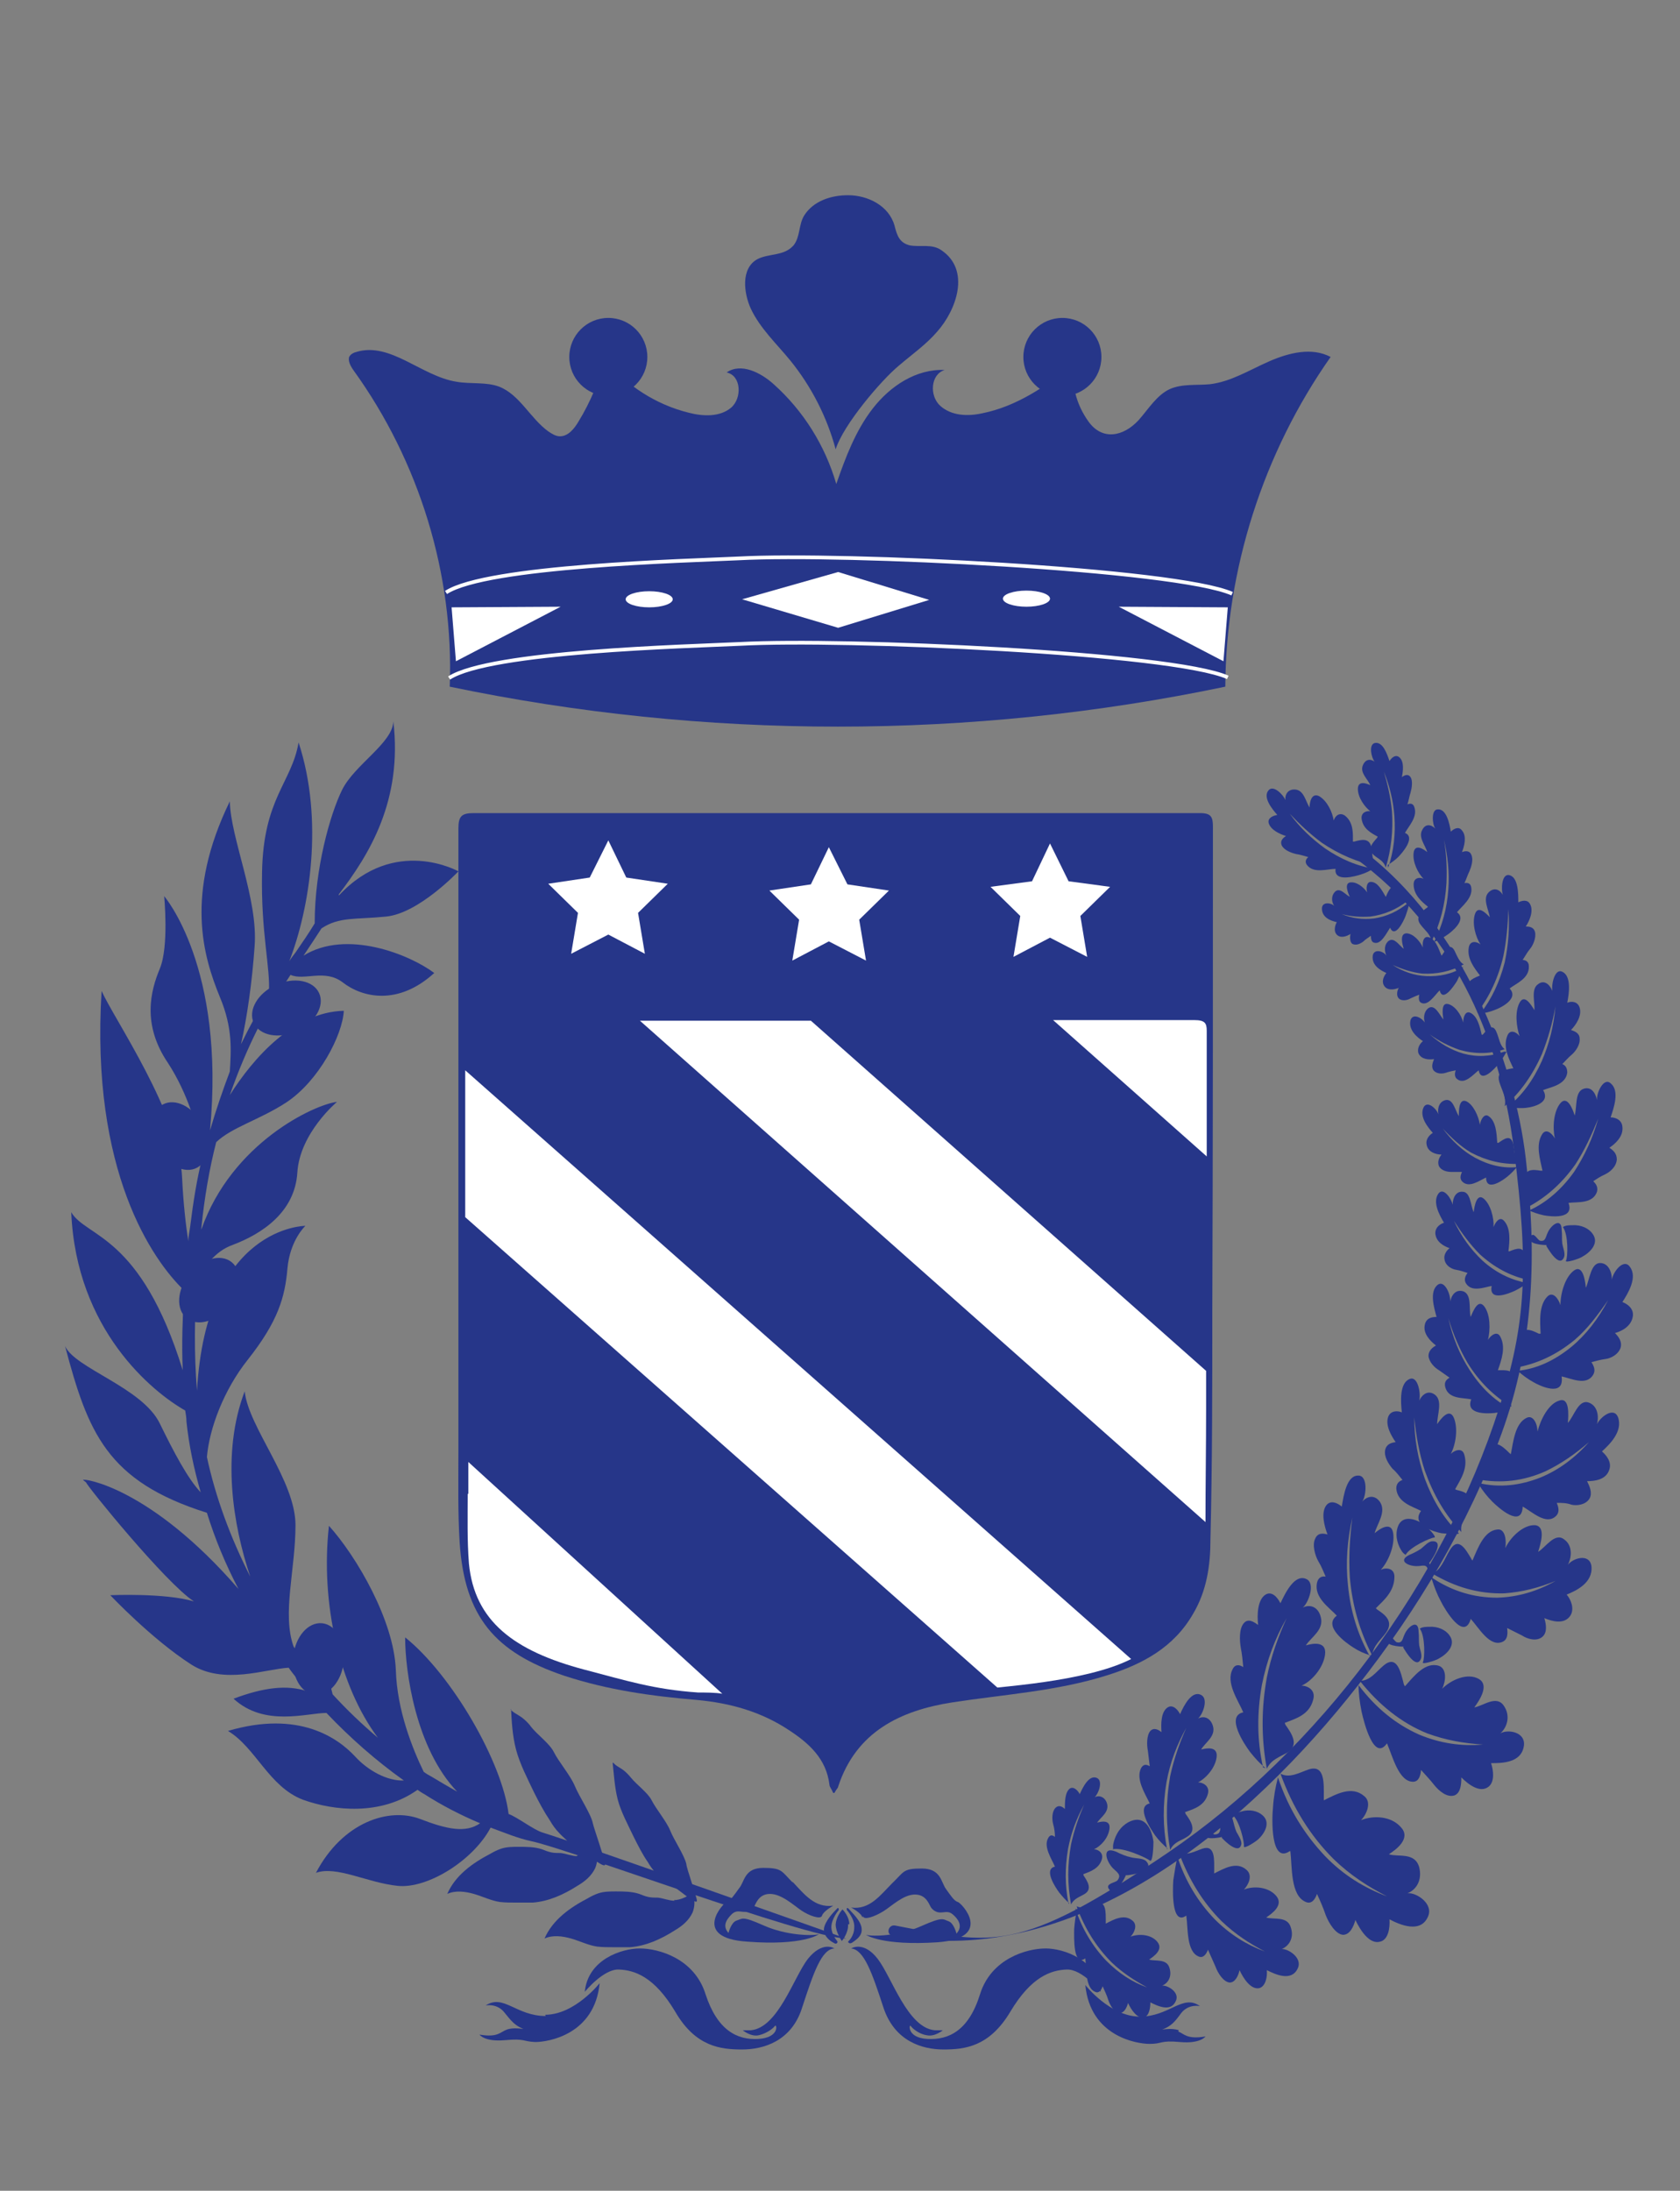 <?xml version="1.0" encoding="UTF-8"?>
<svg id="Livello_3" data-name="Livello 3" xmlns="http://www.w3.org/2000/svg" version="1.1" viewBox="0 0 271.2 353.5">
  <rect x="0" y="0" width="271.2" height="353.5" fill="#808080" stroke="none"/>
  <defs>
    <style>
      .cls-1, .cls-2 {
        fill: #263689;
      }

      .cls-1, .cls-2, .cls-3 {
        stroke-width: 0px;
      }

      .cls-2 {
        fill-rule: evenodd;
      }

      .cls-4 {
        fill: none;
        stroke: #fff;
        stroke-miterlimit: 10;
        stroke-width: .6px;
      }

      .cls-3 {
        fill: #fff;
      }
    </style>
  </defs>
  <path class="cls-1" d="M13.4,238.8c0-.3,10.8,1.1,25.1,17.6-2.1-4-3.8-8.1-5.1-12.3-16.2-5.1-19.2-13-22.9-26.9,1.6,3.6,12.5,6.7,15.3,12.5,2.2,4.5,4.5,8.9,6.6,11.1-1.1-3.8-1.9-7.6-2.3-11.4,0-.6-.1-1.2-.2-1.8-5.3-3-17.6-13-18.4-32,2.4,4.1,11.2,3.5,18,25.5-.2-4.4,0-8.7.2-12.9-5.1-4.9-15.1-19.2-13.3-48.3,2,4.5,12.6,19.8,13,30.2.2,4.2.6,7.6,1,10.2,0-.8.2-1.6.3-2.4.5-4,1.1-7.8,2-11.3-.6-4.2-2.4-10.2-5.6-15.1-4.2-6.2-2.8-11.6-1.3-15.2,1.5-3.6.7-11.7.7-11.7,0,0,9.9,11.4,7.4,37.8,1-3.4,2.1-6.6,3.2-9.5.2-3.4.5-7-1.6-12-2.7-6.6-5.7-16.6,1.6-31.6.1,5.9,4.6,15.8,4,23.4-.4,5.7-1.2,11.4-2.2,15.8,1.5-3.1,3-5.8,4.5-8.2.3-4.1-1.3-9.7-1.1-19.5.2-12,4.8-14.5,5.9-21,4.1,12.5,1.8,26.8-1.5,35.3.3-.5.7-1,1-1.4,1.1-1.6,2.2-3.2,3.1-4.7,0-8.9,2.5-17.6,4.4-21.5,2-4.1,8.2-7.6,8.3-11.1,1.5,12.8-3.9,21.5-8.8,27.9,0,0,0,.1,0,.2,9-9.7,19.3-3.9,19.3-3.9,0,0-6.4,6.8-11.7,7.3-5,.5-7.5,0-10.4,1.9-.9,1.4-1.9,2.9-2.9,4.4,6.9-4.3,17.1-.2,21.1,2.8-5.8,5.3-11.6,4-14.8,1.5-2.9-2.2-6.2-.2-8.4-1.2-1.7,2.6-3.5,5.4-5.3,8.7-1.6,3.2-3.1,6.7-4.5,10.7,3.8-6,10.3-13.4,18.4-13.6-.2,3.9-4,11.3-9.3,14.8-4.3,2.8-8.8,4-11.3,6.4-1.1,4.3-1.9,8.9-2.4,13.9,0,0,0,.1,0,.2,4.9-14,18.3-20.2,21.9-20.6,0,0-6,5-6.4,11.4-.4,6.4-5.7,9.9-10.5,11.7-2.8,1-4.6,3.6-5.7,5.7-.4,5.7-.5,11.7,0,17.8,1.5-26.6,17.5-26.6,17.5-26.6,0,0-2.5,2.3-2.9,6.9-.4,4.6-1.5,8.5-6.4,14.7-3.9,4.9-6.2,11.1-6.6,15.7,1.4,6.5,3.8,13,7,19.3-2.8-8.3-4.7-19.9-.9-29.9.6,5.8,8.2,14.4,8.2,21.6s-2.2,14.3-.3,19.6c1,1.3,1.9,2.6,3,3.9-.5-3.8,2-1.8,3.3,3.8,2.3,2.5,4.7,4.8,7.3,7-6.2-8.3-9.3-21.7-7.9-34.2,4.5,5,10.5,15.3,10.8,23.3.2,6.5,2.7,12.7,4.5,16.4.4.3.9.6,1.3.8,1.3.8,2.7,1.6,4.1,2.4-6.7-7-8.4-19.4-8.4-24.9,7.6,6.1,15.7,20.2,16.7,28.5,1.4.5,4.1,2.6,5.5,3,5.9,1.8,49,17.1,49,17.1-6.8-.2-44.6-14.4-50.8-15.7-2.3-.5-4.4-1.4-6.6-2.2-2.8,5.3-10.2,9.9-15,9.4-4.9-.5-9.9-3.3-13.2-2.1,4.3-8.2,11.8-10.6,16.8-8.7,4.4,1.7,7.4,2.3,9.7.7-3.1-1.3-6.2-2.9-9-4.7-.4-.2-.8-.5-1.1-.7-5.9,4.2-13.5,3.4-18.5,1.6-5.5-2.1-7.6-8.4-12.1-11.1,11.5-3.4,17.8,1.2,20.5,4.1,2.1,2.3,5.2,4,7.9,3.9-4.5-3.2-8.7-6.9-12.5-10.9-3.2,0-10,2.3-15-2.3,4.8-1.8,8.6-2.3,11.9-1.2-1-1.3-2.1-2.5-3-3.8-3.7.2-10.5,2.8-15.7-.5-6.4-4.1-13.1-11.2-13.1-11.2,0,0,8.8-.4,13.5,1-4.6-3-17.4-18.8-17.4-19.2Z"/>
  <path class="cls-1" d="M144.1,312.3c30.1,5.8,57.8-18.3,75-40.2,9.7-12.3,17.9-26,23.3-40.8,5.3-14.6,5.7-29,3.9-44.4s-10.1-37.7-26.7-50c-.9-.7-1.7.8-.9,1.5,15.6,11.5,23.3,28.2,25.7,47.1s2,28-2.4,41.7c-9,28.1-29,55.1-53.4,71.7s-28.4,14.8-44.1,11.8c-1.1-.2-1.5,1.4-.5,1.6h0Z"/>
  <path class="cls-1" d="M82.4,275.8c.2.4,1.4,1,1.8,1.3s1.1.9,1.5,1.5c1,1.3,3,2.7,3.7,4.1.8,1.6,2.7,3.8,3.4,5.5s2.6,4.5,2.9,6c.1.6,2,6,2,6.6,0,1.3-6.1-4.6-5.5-3,0-.3-1.6-1.6-1.9-2-.6-.6-1.1-1.3-1.5-2-1-1.5-1.8-3-2.6-4.6-1-2.1-2.3-4.6-2.9-6.9s-.7-4.6-.8-6.5Z"/>
  <path class="cls-1" d="M99,284.4c.2.4,1.2.9,1.6,1.2s.9.8,1.3,1.3c.9,1.1,2.7,2.4,3.3,3.6.7,1.4,2.4,3.4,3,4.9s2.3,4,2.6,5.4c0,.6,1.7,5.3,1.7,5.9,0,1.1-5.4-4.1-4.9-2.7,0-.3-1.4-1.5-1.7-1.7-.5-.6-.9-1.1-1.3-1.8-.9-1.3-1.6-2.7-2.3-4.1-.9-1.9-2.1-4.1-2.6-6.1s-.6-4.1-.8-5.8Z"/>
  <path class="cls-1" d="M93.2,299.5c-.9,0-1.8-.4-2.7-.5-.5,0-1,0-1.5-.1-.5-.1-1-.3-1.5-.5-1.2-.4-2.5-.4-3.8-.4-.9,0-1.9,0-2.8.3-.6.2-1.2.5-1.7.8-2.9,1.5-5.7,3.5-7,6.5,1.3-.6,2.9-.4,4.3,0s2.8,1.1,4.2,1.3c.9.1,1.7.1,2.6.1.9,0,1.8,0,2.7,0,2.6-.2,5-1.3,7.2-2.7,1.2-.7,2.3-1.6,2.9-2.9.4-1,.4-2.1,0-3.1-.9.5-1.9,1.1-3,1.1Z"/>
  <path class="cls-1" d="M108.9,306.7c-.9,0-1.8-.4-2.7-.5-.5,0-1,0-1.5-.1-.5-.1-1-.3-1.5-.5-1.2-.4-2.5-.4-3.8-.4-.9,0-1.9,0-2.8.3-.6.2-1.2.5-1.7.8-2.9,1.5-5.7,3.5-7,6.5,1.3-.6,2.9-.4,4.3,0s2.8,1.1,4.2,1.3c.9.1,1.7.1,2.6.1.9,0,1.8,0,2.7,0,2.6-.2,5-1.3,7.2-2.7,1.2-.7,2.3-1.6,2.9-2.9.4-1,.4-2.1,0-3.1-.9.5-1.9,1.1-3,1.1Z"/>
  <g>
    <path class="cls-1" d="M230.8,252.1c.5-.7,2.4-3.5.4-3.4-.6,0-1.3.8-1.8,1.2-.6.4-1.2.7-1.9,1-2,1,0,1.9,1.4,1.8.7,0,1.4-.4,1.6.6,0,.4-.9,1.6,0,1.7,1.5.2.3-2.5.2-2.9"/>
    <path class="cls-1" d="M226.9,250.9c.7-1.3,4.1-2.8,4.6-2.8.6,0-1.2-1.8-1.6-2.1-1.2-.8-3.2-1.6-4.1,0-.5,1-.5,2.3.1,3.6.2.4.5,1,.9,1.2"/>
  </g>
  <g>
    <path class="cls-1" d="M226.5,265.8c.4.7,2.2,3.7,2.9,1.8.2-.6-.2-1.5-.3-2.1-.1-.8,0-1.4-.1-2.2,0-2.2-1.8-.8-2.3.5-.3.6-.3,1.4-1.2,1.2-.4-.1-1-1.5-1.5-.7-.8,1.3,2.1,1.4,2.6,1.4"/>
    <path class="cls-1" d="M229.2,262.8c.9,1.2.8,4.9.5,5.4-.3.5,2.2-.3,2.6-.6,1.3-.7,2.8-2.2,1.7-3.7-.6-.9-1.9-1.5-3.3-1.4-.4,0-1.1,0-1.5.3"/>
  </g>
  <g>
    <path class="cls-1" d="M249.6,201c.4.7,2.2,3.7,2.9,1.8.2-.6-.2-1.5-.3-2.1-.1-.8,0-1.4-.1-2.2,0-2.2-1.8-.8-2.3.5-.3.6-.3,1.4-1.2,1.2-.4-.1-1-1.5-1.5-.7-.8,1.3,2.1,1.4,2.6,1.4"/>
    <path class="cls-1" d="M252.3,198c.9,1.2.8,4.9.5,5.4-.3.5,2.2-.3,2.6-.6,1.3-.7,2.8-2.2,1.7-3.7-.6-.9-1.9-1.5-3.3-1.4-.4,0-1.1,0-1.5.3"/>
  </g>
  <g>
    <path class="cls-1" d="M197.2,296.5c.5.6,2.9,2.9,3.2,1,0-.6-.5-1.4-.8-1.9-.3-.7-.4-1.3-.6-2-.6-2.1-1.9-.3-2,1,0,.7,0,1.4-.9,1.4-.4,0-1.3-1.1-1.6-.3-.5,1.4,2.4.8,2.8.7"/>
    <path class="cls-1" d="M199,292.9c1.1.9,1.9,4.4,1.8,5-.1.6,2-.8,2.3-1.1,1-.9,2.1-2.7.7-3.9-.8-.7-2.1-1-3.4-.6-.4.1-1,.3-1.3.7"/>
  </g>
  <g>
    <path class="cls-1" d="M181.7,302.6c.9,0,4.9-.7,3.3-2.3-.5-.5-1.7-.4-2.4-.6-.9-.2-1.6-.5-2.4-.9-2.4-1-1.7,1.5-.5,2.7.6.6,1.4,1,.7,1.9-.3.4-2,.5-1.4,1.4,1,1.5,2.5-1.7,2.7-2.1"/>
    <path class="cls-1" d="M179.6,298.4c1.7-.4,5.5,1.4,6,1.8.5.5.6-2.4.6-3-.2-1.7-1.1-4-3.2-3.5-1.2.3-2.4,1.3-3,2.9-.2.5-.4,1.2-.3,1.7"/>
  </g>
  <g>
    <path class="cls-2" d="M206.3,286.8c-.4,1.5-.7,3.2-.8,4.8-.2,1.9-.4,9.2,2.7,7.1,0,0,.1,0,.1,0,.3,2.5,0,7.2,2.5,8.2.9.4,1.5-.4,1.8-1.3.5,1.1,1,2.2,1.4,3.4.5,1.3,1.6,3.1,2.8,3.2,1.1,0,1.7-1.3,2-2.4.8,1.7,2.3,4,4,3.5,1.3-.3,1.6-2.2,1.5-3.6,1.7.9,5,2.3,6.2-.4,1-2.1-1.9-4-3.3-3.8,1.5-.6,2.4-2.2,1.9-4.2-.7-2.5-3.4-1.6-4.9-2.1,1.1-.7,3.6-2.5,2-4.3-1.6-1.9-4.5-2-6.5-1.2.9-.9,1.8-2.9.5-3.9-2-1.7-4.5-.3-6.5.7,0,0,0-.4,0-.5,0-2.2.2-5.3-2.4-4.5-1.5.5-3.1,1.5-4.6.7,2,5.5,4.8,10,8.6,13.8,2.7,2.6,5.5,4.4,8.6,6-3.7-1.4-7-3.4-10-6.5-3.3-3.5-5.9-7.6-7.6-12.7h0Z"/>
    <path class="cls-2" d="M204.3,285.3c-.9-.7-1.7-1.6-2.5-2.6-.9-1.2-4-5.8-1.1-6.4,0,0,.1,0,0,0-.8-1.9-2.9-4.8-1.7-7,.4-.8,1.1-.7,1.7-.3-.1-1.1-.2-2.1-.4-3.1-.2-1.2-.3-3.1.5-4,.7-.8,1.6-.2,2.3.3-.2-1.6-.1-4.1,1.2-4.9,1-.6,1.9.4,2.4,1.4.8-1.7,2.3-4.8,4.2-3.9,1.5.7.3,3.9-.6,4.6,1.2-.6,2.5-.1,2.9,1.5.6,2.1-1.6,3.3-2.4,4.6,1-.3,3.4-.8,3.1,1.5-.3,2.2-2.2,4.3-3.8,5,1,0,2.3.7,1.9,2.2-.6,2.5-2.8,3.1-4.6,3.8,0,0,.1.3.1.3,1,1.4,2.3,3.3.3,4.5-1.2.7-2.6,1.1-3.3,2.6-.9-4.9-.9-9.7,0-14.7.7-3.5,1.8-6.5,3.2-9.6-1.9,3.3-3.2,6.8-4,10.8-.8,4.5-.8,8.9.2,13.3h0Z"/>
    <path class="cls-2" d="M190.1,299.5c-.3,1.3-.5,2.6-.7,3.9-.1,1.6-.3,7.4,2.1,5.7,0,0,0,0,0,0,.3,2,0,5.8,2,6.6.7.3,1.2-.3,1.5-1.1.4.9.8,1.8,1.2,2.7.4,1.1,1.3,2.5,2.3,2.6.9,0,1.4-1.1,1.6-2,.6,1.3,1.8,3.2,3.2,2.9,1-.3,1.3-1.8,1.2-2.9,1.4.7,4,1.9,5-.3.8-1.7-1.6-3.2-2.6-3.1,1.2-.5,2-1.8,1.5-3.4-.5-2-2.8-1.3-4-1.7.9-.6,2.9-2,1.6-3.5-1.3-1.5-3.7-1.6-5.2-1,.7-.7,1.5-2.3.4-3.2-1.6-1.4-3.6-.2-5.2.6,0,0,0-.3,0-.4,0-1.8.2-4.3-1.9-3.6-1.2.4-2.5,1.2-3.8.6,1.6,4.4,3.9,8.1,6.9,11.1,2.2,2.1,4.5,3.6,7,4.9-3-1.1-5.7-2.8-8.1-5.2-2.7-2.8-4.8-6.2-6.1-10.3h0Z"/>
    <path class="cls-2" d="M188.5,298.3c-.7-.6-1.4-1.3-2-2.1-.7-1-3.2-4.7-.9-5.2,0,0,0,0,0,0-.7-1.5-2.3-3.9-1.4-5.7.4-.7.9-.6,1.4-.3-.1-.9-.2-1.7-.3-2.5-.2-1-.2-2.5.4-3.2.6-.6,1.3-.2,1.8.2-.1-1.3-.1-3.3,1-4,.8-.5,1.6.3,2,1.1.6-1.4,1.9-3.9,3.4-3.1,1.2.6.3,3.1-.5,3.8,1-.5,2-.1,2.4,1.2.5,1.7-1.3,2.7-1.9,3.8.8-.2,2.7-.6,2.5,1.2-.2,1.8-1.8,3.5-3,4.1.8,0,1.9.6,1.6,1.8-.5,2-2.3,2.5-3.7,3,0,0,.1.3.1.3.8,1.1,1.9,2.7.2,3.7-.9.6-2.1.8-2.7,2.1-.7-4-.7-7.9,0-11.9.6-2.8,1.5-5.3,2.6-7.8-1.5,2.7-2.6,5.5-3.2,8.8-.6,3.6-.6,7.2.1,10.8h0Z"/>
    <path class="cls-2" d="M173.9,308.1c-.3,1-.4,2.1-.5,3.2,0,1.3-.2,6.1,1.8,4.7,0,0,0,0,0,0,.2,1.7,0,4.8,1.6,5.4.6.3,1-.3,1.2-.9.3.7.7,1.5.9,2.2.3.9,1,2.1,1.9,2.1.7,0,1.1-.9,1.3-1.6.5,1.1,1.5,2.6,2.6,2.3.8-.2,1-1.5,1-2.4,1.2.6,3.3,1.6,4.1-.2.7-1.4-1.3-2.6-2.2-2.5,1-.4,1.6-1.5,1.2-2.8-.4-1.6-2.3-1.1-3.3-1.4.7-.5,2.4-1.6,1.3-2.9-1-1.2-3-1.3-4.3-.8.6-.6,1.2-1.9.3-2.6-1.3-1.1-3-.2-4.3.5,0,0,0-.3,0-.3,0-1.5.1-3.5-1.6-3-1,.3-2,1-3.1.5,1.3,3.6,3.2,6.6,5.7,9.1,1.8,1.7,3.7,2.9,5.7,4-2.5-.9-4.6-2.3-6.6-4.3-2.2-2.3-3.9-5.1-5-8.4h0Z"/>
    <path class="cls-2" d="M172.6,307.1c-.6-.5-1.1-1.1-1.6-1.7-.6-.8-2.6-3.8-.7-4.2,0,0,0,0,0,0-.5-1.2-1.9-3.2-1.1-4.6.3-.6.7-.5,1.1-.2,0-.7-.1-1.4-.3-2.1-.2-.8-.2-2,.4-2.6.5-.5,1.1-.2,1.5.2,0-1.1,0-2.7.8-3.3.6-.4,1.3.3,1.6.9.5-1.1,1.5-3.2,2.8-2.6,1,.5.2,2.6-.4,3.1.8-.4,1.7,0,2,1,.4,1.4-1,2.2-1.6,3.1.7-.2,2.2-.5,2,1-.2,1.5-1.4,2.8-2.5,3.3.6,0,1.5.5,1.3,1.5-.4,1.6-1.9,2.1-3,2.5,0,0,0,.2,0,.2.6.9,1.5,2.2.2,3-.8.5-1.7.7-2.2,1.7-.6-3.3-.6-6.4,0-9.7.5-2.3,1.2-4.3,2.1-6.4-1.2,2.2-2.1,4.5-2.6,7.2-.5,3-.5,5.9.1,8.8h0Z"/>
    <path class="cls-2" d="M219.3,271.7c0,1.5.2,3,.5,4.5.4,1.8,2,8.1,4.1,5.1,0,0,0-.1,0,0,.9,2.1,1.9,6.2,4.2,6.2.9,0,1.2-.9,1.3-1.9.7.8,1.4,1.5,2.1,2.4.8,1,2.1,2.1,3.3,1.7,1-.4,1.1-1.8,1.1-2.9,1.1,1.1,3,2.6,4.4,1.5,1-.8.8-2.6.4-3.8,1.7,0,4.9,0,5.3-2.8.3-2.3-2.7-2.7-3.8-2,1.2-1.1,1.6-2.9.6-4.4-1.2-1.9-3.4,0-4.8.2.8-1.1,2.5-3.6.7-4.6-1.8-1-4.4.1-5.9,1.6.6-1.2.8-3.2-.5-3.7-2.2-.7-4,1.6-5.5,3.3,0,0-.2-.3-.2-.4-.5-2-1.1-4.7-3.2-3-1.2,1-2.3,2.6-3.9,2.5,3.1,3.9,6.7,6.8,10.9,8.5,3,1.1,5.9,1.6,9,1.8-3.6.3-6.9-.2-10.3-1.6-3.8-1.7-7-4.3-9.8-8h0Z"/>
    <path class="cls-2" d="M231.1,254.7c.4,1.3.9,2.6,1.5,3.7.7,1.4,3.7,6.4,4.8,2.9,0,0,0-.1,0-.1,1.3,1.4,3.1,4.7,5.2,3.7.8-.4.8-1.3.7-2.2.8.4,1.6.8,2.4,1.2.9.6,2.4,1,3.3.2.8-.7.6-2,.3-3,1.2.5,3.2,1.1,4.2-.4.7-1.1.1-2.6-.6-3.4,1.5-.6,4.3-1.9,4-4.6-.3-2.1-3-1.3-3.8-.2.7-1.4.7-3.2-.6-4.1-1.5-1.2-3,1.3-4.2,2,.4-1.3,1.3-4.1-.5-4.3-1.8-.1-3.9,1.8-4.8,3.7.2-1.2,0-3.2-1.3-3-2.1.2-3.1,2.9-4,5,0,0-.2-.2-.2-.3-.9-1.5-2.1-3.7-3.5-1.3-.8,1.3-1.4,3.2-2.8,3.7,3.7,2.2,7.5,3.3,11.6,3.2,2.9-.2,5.6-.9,8.3-2-3,1.7-6.1,2.6-9.4,2.7-3.7,0-7.2-1-10.5-3.2h0Z"/>
    <path class="cls-2" d="M238.7,239.5c.6,1,1.4,2,2.2,2.8,1,1,4.7,4.3,4.9.9,0,0,0-.1,0-.1,1.5.8,3.8,3.1,5.4,1.5.6-.6.4-1.4.1-2.1.8,0,1.6,0,2.4.3.9.2,2.3,0,2.9-1,.5-.9,0-2-.4-2.8,1.2,0,3.1-.2,3.6-1.9.4-1.2-.5-2.3-1.2-2.9,1.2-1.1,3.4-3.2,2.6-5.5-.7-1.8-2.9,0-3.4,1.1.4-1.6-.1-3.1-1.4-3.5-1.6-.5-2.3,2.2-3.3,3.3.1-1.3.3-4.2-1.4-3.6-1.7.5-3,3-3.5,5,0-1.2-.7-2.8-1.8-2.2-1.8.9-2.1,3.7-2.5,5.8,0,.1-.2-.1-.3-.2-1.1-1.1-2.7-2.5-3.4,0-.4,1.5-.6,3.3-1.7,4.3,3.8.7,7.4.3,11-1.3,2.5-1.2,4.8-2.8,7-4.7-2.3,2.6-4.9,4.5-7.8,5.7-3.3,1.3-6.6,1.7-10,.9h0Z"/>
    <path class="cls-2" d="M245,221.2c.8.7,1.6,1.3,2.5,1.8,1,.6,5,2.5,4.6-.8,0,0,0-.1,0-.1,1.5.3,4,1.6,5.1-.3.4-.7.1-1.4-.3-2,.7-.2,1.5-.4,2.2-.5.9-.1,2.1-.7,2.5-1.8.3-1-.3-1.8-.9-2.4,1.1-.3,2.7-1.1,2.9-2.8.1-1.2-.9-1.9-1.7-2.2.9-1.4,2.5-4,1.2-5.7-1-1.4-2.7.8-2.9,2.1,0-1.5-.7-2.7-1.9-2.7-1.5,0-1.7,2.7-2.3,4-.1-1.2-.5-3.8-1.9-2.8-1.4,1-2.2,3.6-2.2,5.6-.3-1-1.2-2.3-2.1-1.4-1.4,1.4-1.2,4-1.1,6,0,0-.2,0-.3,0-1.2-.6-2.9-1.4-3.1,1.1,0,1.5.1,3.1-.7,4.4,3.5-.6,6.7-2.1,9.6-4.5,2.1-1.8,3.7-4,5.4-6.4-1.6,3-3.5,5.5-5.9,7.5-2.7,2.2-5.6,3.6-8.8,3.9h0Z"/>
    <path class="cls-2" d="M246.6,195.2c.8.4,1.7.7,2.6.9,1.1.2,5,.7,4-2,0,0,0,0,0,0,1.4-.2,3.9.2,4.6-1.8.2-.8-.2-1.3-.6-1.7.6-.4,1.2-.8,1.9-1.1.8-.4,1.8-1.2,1.9-2.4,0-1-.6-1.5-1.2-1.9.9-.6,2.3-1.8,2.1-3.4-.1-1.1-1.1-1.5-1.9-1.5.5-1.5,1.5-4.3,0-5.5-1.1-1-2.3,1.5-2.2,2.7-.3-1.4-1.1-2.2-2.2-1.8-1.4.5-1,2.9-1.4,4.3-.3-1-1.2-3.3-2.3-2-1.1,1.3-1.3,3.9-.9,5.7-.5-.9-1.5-1.7-2.1-.6-1,1.7-.3,3.9.1,5.8,0,0-.2,0-.3,0-1.2-.2-2.9-.4-2.5,1.9.2,1.3.7,2.8.2,4.1,3.1-1.6,5.7-3.9,7.9-7,1.5-2.3,2.6-4.7,3.7-7.4-.9,3.2-2.2,6-3.9,8.6-2,2.8-4.4,4.9-7.2,6.2h0Z"/>
    <path class="cls-2" d="M243.3,178.6c.8.2,1.7.2,2.5.2,1,0,4.7-.6,3.3-2.9,0,0,0,0,0,0,1.2-.5,3.6-.8,3.9-2.8,0-.8-.3-1.2-.8-1.4.5-.5,1-1.1,1.5-1.5.6-.5,1.4-1.6,1.3-2.6,0-.9-.8-1.2-1.4-1.4.8-.8,1.8-2.3,1.4-3.6-.3-1-1.3-1.1-2-.8.3-1.5.7-4.3-.8-5-1.2-.6-1.8,2-1.6,3.1-.5-1.2-1.4-1.8-2.3-1.1-1.2.8-.5,2.9-.6,4.2-.5-.8-1.6-2.7-2.4-1.2-.8,1.5-.5,3.9,0,5.4-.5-.7-1.6-1.2-2,0-.7,1.8.3,3.7,1,5.2,0,0-.2,0-.2,0-1.1.2-2.7.4-2,2.4.4,1.2,1.1,2.4.8,3.7,2.5-2.2,4.5-5,6-8.4,1-2.5,1.7-5,2.2-7.7-.3,3.2-1,6-2.2,8.8-1.4,3.1-3.2,5.6-5.6,7.5h0Z"/>
    <path class="cls-2" d="M238.9,163.5c.8,0,1.5-.2,2.3-.5.9-.3,4.1-1.8,2.5-3.5,0,0,0,0,0,0,1-.8,3.2-1.6,3.1-3.6,0-.7-.5-1-1-1,.4-.6.7-1.2,1.2-1.8.5-.6,1-1.8.8-2.7-.2-.8-.9-.9-1.5-.9.6-.9,1.3-2.5.7-3.6-.4-.8-1.3-.6-1.9-.3,0-1.4,0-4.1-1.5-4.4-1.2-.2-1.3,2.3-1,3.2-.6-1-1.5-1.2-2.3-.4-1,1,0,2.8.2,4-.6-.6-1.9-2-2.4-.5-.5,1.5.1,3.7.9,4.9-.6-.5-1.7-.7-1.9.5-.3,1.8.9,3.3,1.8,4.5,0,0-.2.1-.2.1-1,.4-2.4,1-1.5,2.7.5,1,1.3,1.9,1.3,3.2,2-2.7,3.4-5.7,4.2-9.2.5-2.5.7-4.9.8-7.5.2,3,0,5.8-.6,8.6-.8,3.1-2.1,5.9-3.9,8.2h0Z"/>
    <path class="cls-2" d="M231.4,152c.7-.2,1.4-.6,2-1,.8-.5,3.5-2.6,1.8-3.8,0,0,0,0,0,0,.8-1,2.6-2.3,2.3-4-.1-.7-.6-.8-1.1-.7.3-.6.5-1.3.8-1.9.3-.7.7-1.9.3-2.7-.3-.7-1-.6-1.5-.4.4-1,.8-2.6,0-3.5-.5-.7-1.3-.3-1.8.2-.2-1.3-.7-3.7-2.1-3.6-1.1,0-.9,2.4-.4,3.1-.7-.7-1.6-.8-2.1.2-.7,1.2.5,2.5.8,3.6-.6-.5-2-1.4-2.2.1-.2,1.5.7,3.3,1.6,4.2-.6-.3-1.6-.2-1.6.9,0,1.7,1.3,2.8,2.3,3.6,0,0-.1.2-.2.2-.8.6-2,1.5-.9,2.8.6.8,1.5,1.4,1.7,2.6,1.4-2.9,2.2-6,2.4-9.4.1-2.4,0-4.7-.4-7,.6,2.6.9,5.2.7,8-.2,3.1-1,5.9-2.3,8.5h0Z"/>
    <path class="cls-2" d="M224,139.6c.6-.4,1.2-.8,1.7-1.3.6-.6,2.9-3.2,1.1-3.9,0,0,0,0,0,0,.6-1.1,2.1-2.6,1.5-4.2-.2-.6-.7-.6-1.1-.4.2-.6.3-1.3.5-1.9.2-.7.4-1.9,0-2.5-.4-.6-1-.3-1.4,0,.2-1,.4-2.5-.4-3.2-.6-.5-1.2,0-1.6.6-.4-1.2-1.1-3.2-2.4-2.9-1,.3-.5,2.4,0,3-.7-.5-1.5-.4-1.9.6-.5,1.2.8,2.2,1.2,3.2-.6-.3-2-.8-2,.6,0,1.4,1.1,2.9,2,3.6-.6-.1-1.5.2-1.4,1.2.2,1.6,1.5,2.3,2.6,2.9,0,0-.1.2-.1.2-.7.8-1.7,1.8-.5,2.8.7.6,1.6.9,1.9,2,.9-3,1.2-6,1-9.1-.2-2.2-.7-4.3-1.3-6.4.9,2.3,1.5,4.6,1.7,7.2.2,2.9-.1,5.6-1,8.3h0Z"/>
    <path class="cls-2" d="M221.2,267.1c-1-.3-1.9-.7-2.8-1.3-1.1-.7-4.9-3.4-2.6-5.1,0,0,0,0,0,0-1.2-1.3-3.7-2.9-3.2-5.3.2-.9.8-1.1,1.4-1-.4-.9-.7-1.7-1.2-2.5-.5-.9-1-2.6-.5-3.6.4-1,1.3-.9,2-.7-.5-1.3-1.1-3.5-.2-4.7.7-.9,1.8-.4,2.5.2.3-1.8.8-5.1,2.7-5,1.5,0,1.3,3.2.6,4.2.9-1,2.1-1.1,2.9.1,1,1.6-.5,3.5-.9,5,.8-.7,2.7-2,3,0,.3,2-.8,4.6-2,5.9.8-.4,2.2-.3,2.2,1.1,0,2.4-1.7,3.8-3,5.1,0,0,.2.2.2.2,1.2.8,2.8,1.9,1.4,3.8-.8,1.1-2,2-2.2,3.6-2-3.9-3.2-8-3.6-12.6-.2-3.3,0-6.4.4-9.6-.8,3.6-1.1,7.2-.7,10.9.4,4.2,1.6,8,3.5,11.4h0Z"/>
    <path class="cls-2" d="M235.4,247.5c-.9,0-1.8,0-2.7-.1-1.1-.2-5-1.3-3.3-3.6,0,0,0,0,0,0-1.3-.7-3.8-1.3-4-3.6,0-.9.5-1.2,1-1.4-.5-.6-1-1.3-1.6-1.8-.6-.7-1.4-1.9-1.2-3,.2-1,1-1.2,1.7-1.3-.7-1-1.7-2.7-1.2-4.1.4-1,1.5-1,2.2-.7-.2-1.7-.4-4.8,1.3-5.4,1.3-.5,1.8,2.4,1.5,3.5.6-1.2,1.6-1.7,2.6-.9,1.2,1,.3,3.2.3,4.7.6-.9,2-2.7,2.7-1,.7,1.7.3,4.3-.5,5.8.6-.6,1.9-1.1,2.2.2.6,2.1-.6,3.9-1.5,5.5,0,0,.2.1.2.1,1.2.3,2.9.7,2,2.9-.5,1.2-1.4,2.4-1.2,3.9-2.6-2.7-4.5-6-5.9-9.9-.9-2.8-1.4-5.6-1.7-8.6,0,3.5.6,6.7,1.7,9.9,1.3,3.5,3.1,6.5,5.5,8.8h0Z"/>
    <path class="cls-2" d="M243.7,227.3c-.8.4-1.6.6-2.5.7-1,.1-4.7.3-3.7-2.2,0,0,0,0,0,0-1.3-.3-3.7,0-4.2-2-.2-.8.2-1.2.7-1.5-.6-.4-1.1-.8-1.7-1.2-.7-.4-1.6-1.3-1.7-2.3,0-.9.7-1.4,1.2-1.7-.9-.7-2.1-1.9-1.8-3.3.2-1.1,1.1-1.3,1.9-1.3-.4-1.5-1.2-4.1.2-5.2,1.1-.8,2.1,1.6,2,2.7.3-1.3,1.1-2,2.2-1.6,1.3.6.8,2.8,1.1,4.1.4-.9,1.2-3,2.2-1.7,1,1.3,1,3.8.6,5.4.5-.8,1.5-1.5,2-.5.9,1.7.2,3.7-.4,5.4,0,0,.2,0,.2,0,1.1,0,2.7-.2,2.3,2-.2,1.2-.8,2.6-.3,3.9-2.8-1.7-5.2-4-7.1-7.1-1.3-2.2-2.3-4.6-3.1-7.2.7,3.1,1.8,5.8,3.4,8.3,1.8,2.8,3.9,4.9,6.6,6.3h0Z"/>
    <path class="cls-2" d="M246.6,206.9c-.6.6-1.3,1-2.1,1.4-.9.4-4.2,1.8-3.7-.8,0,0,0,0,0,0-1.2.2-3.3,1.1-4.2-.5-.3-.6,0-1.2.3-1.6-.6-.2-1.2-.4-1.8-.5-.7-.1-1.7-.6-1.9-1.6-.2-.8.3-1.5.8-1.9-.9-.3-2.2-1-2.3-2.4,0-1,.8-1.5,1.4-1.7-.7-1.2-1.9-3.3-.9-4.7.8-1.1,2.1.8,2.3,1.8,0-1.2.6-2.2,1.6-2.1,1.3,0,1.3,2.3,1.8,3.3.1-1,.5-3.1,1.6-2.2,1.1.9,1.7,3.1,1.6,4.6.3-.8,1-1.8,1.7-1,1.1,1.2.9,3.3.7,4.9,0,0,.2,0,.2,0,1-.4,2.4-1,2.5,1,0,1.2-.2,2.5.4,3.6-2.8-.6-5.4-2-7.7-4.1-1.6-1.6-2.9-3.4-4.2-5.4,1.2,2.5,2.7,4.6,4.6,6.4,2.1,1.9,4.5,3.1,7.1,3.6h0Z"/>
    <path class="cls-2" d="M245.1,188c-.5.7-1.1,1.3-1.7,1.8-.7.6-3.5,2.6-3.5.2,0,0,0,0,0,0-1.1.5-2.8,1.8-3.9.6-.4-.5-.2-1,0-1.5-.6,0-1.1,0-1.7,0-.7,0-1.6-.2-2-.9-.3-.7,0-1.4.4-1.9-.9,0-2.2-.4-2.4-1.6-.2-.9.5-1.6,1-1.9-.8-.9-2.2-2.6-1.5-4.1.6-1.2,2.1.2,2.4,1.1-.2-1.1.2-2.1,1.2-2.3,1.2-.2,1.5,1.7,2.1,2.6,0-.9,0-2.9,1.2-2.4,1.1.5,2,2.4,2.2,3.8.1-.8.7-1.9,1.4-1.4,1.2.8,1.3,2.8,1.4,4.3,0,0,.2,0,.2,0,.9-.6,2-1.5,2.4.3.2,1.1.2,2.4.9,3.1-2.7.1-5.2-.5-7.7-1.8-1.7-1-3.2-2.4-4.6-3.9,1.5,2,3.2,3.6,5.2,4.7,2.2,1.2,4.6,1.8,7,1.5h0Z"/>
    <path class="cls-2" d="M243.2,169.7c-.4.7-.8,1.4-1.3,2-.6.7-2.8,3.2-3.2,1,0,0,0,0,0,0-.9.7-2.3,2.4-3.5,1.4-.4-.3-.4-.9-.2-1.4-.5.1-1,.2-1.6.4-.6.2-1.5.2-2-.4-.4-.6-.1-1.3.1-1.8-.8.1-2,.1-2.5-.9-.3-.8.2-1.6.7-2-.9-.6-2.4-1.8-2-3.4.4-1.2,1.9-.3,2.3.4-.3-1,0-2,.7-2.4,1-.5,1.7,1.2,2.3,1.9-.1-.8-.4-2.7.7-2.5,1.1.2,2.2,1.7,2.5,3,0-.8.3-1.9,1.1-1.6,1.2.5,1.6,2.3,1.9,3.6,0,0,.2-.1.2-.1.7-.8,1.6-1.9,2.2-.3.4.9.5,2.1,1.3,2.7-2.4.8-4.8.8-7.3.1-1.7-.6-3.3-1.4-4.8-2.5,1.7,1.5,3.4,2.5,5.4,3.1,2.2.6,4.4.5,6.6-.3h0Z"/>
    <path class="cls-2" d="M236.1,156.2c-.2.8-.6,1.4-.9,2.1-.5.8-2.3,3.5-2.8,1.5,0,0,0,0,0,0-.8.8-1.9,2.6-3,2-.4-.2-.4-.8-.3-1.3-.5.2-1,.4-1.4.6-.5.3-1.4.5-1.9,0-.4-.4-.3-1.2,0-1.7-.7.3-1.9.5-2.4-.4-.4-.7,0-1.5.4-2-.9-.4-2.4-1.2-2.2-2.8.2-1.2,1.8-.7,2.2,0-.4-.9-.3-1.9.4-2.4.9-.6,1.7.8,2.4,1.3-.2-.7-.7-2.4.4-2.5,1.1,0,2.2,1.2,2.7,2.3-.1-.7,0-1.8.8-1.7,1.2.2,1.7,1.8,2.2,3,0,0,.1-.1.1-.1.6-.9,1.3-2,2-.7.4.8.8,1.9,1.5,2.2-2.2,1.2-4.4,1.6-6.7,1.5-1.7-.2-3.2-.7-4.8-1.4,1.7,1.1,3.5,1.7,5.4,1.8,2.1.1,4.2-.3,6.1-1.5h0Z"/>
    <path class="cls-2" d="M227.5,145.7c-.1.7-.4,1.5-.6,2.1-.3.8-1.7,3.7-2.5,1.9,0,0,0,0,0,0-.6.9-1.5,2.8-2.6,2.4-.4-.1-.5-.6-.5-1.1-.4.3-.8.5-1.2.9-.5.4-1.2.7-1.8.4-.4-.3-.4-1.1-.3-1.6-.6.4-1.7.8-2.3,0-.4-.5-.2-1.4.1-1.9-.9-.2-2.4-.7-2.4-2.2,0-1.2,1.6-.9,2-.4-.5-.7-.5-1.7.1-2.3.8-.8,1.7.5,2.4.8-.3-.6-.9-2.1,0-2.3,1-.2,2.2.7,2.8,1.6-.2-.7-.1-1.7.6-1.7,1.1,0,1.8,1.4,2.4,2.4,0,0,.1-.1.1-.2.4-.9,1-2.1,1.8-1,.5.7.9,1.6,1.7,1.8-1.9,1.5-3.9,2.3-6.1,2.6-1.6.1-3.1,0-4.6-.4,1.7.7,3.4.9,5.2.7,2-.3,3.8-1.1,5.5-2.5h0Z"/>
    <path class="cls-2" d="M221.8,140.1c-.6.4-1.4.8-2.1,1-.9.3-4.4,1.3-4.1-.9,0,0,0,0,0,0-1.3,0-3.5.8-4.6-.6-.4-.5-.2-1,.2-1.3-.7-.2-1.3-.4-2-.5-.8-.2-1.9-.6-2.3-1.4-.3-.7.2-1.2.7-1.5-1-.3-2.5-1-2.8-2.1-.2-.8.7-1.2,1.4-1.3-.9-1-2.4-2.9-1.4-4,.8-.9,2.4.8,2.7,1.6-.1-1,.5-1.8,1.6-1.7,1.4.1,1.7,2,2.3,2.9,0-.8.3-2.5,1.6-1.8,1.3.8,2.1,2.6,2.3,3.9.2-.7.9-1.4,1.8-.8,1.4,1.1,1.3,2.8,1.3,4.2,0,0,.2,0,.2,0,1.1-.3,2.5-.7,2.8,1,.2,1,0,2.1.9,3-3.2-.7-6.1-1.9-8.9-3.8-1.9-1.4-3.6-3-5.2-4.7,1.6,2.2,3.5,4,5.7,5.6,2.5,1.7,5.2,2.9,8.1,3.3h0Z"/>
  </g>
  <g>
    <path class="cls-1" d="M88.1,325.3c-4.8,0-6.8-3.6-9.7-1.7,0,0,1.8-.4,3,1.1,1.2,1.5,1.7,2.1,3.1,2.7,0,0-1.7-.3-2.7.1-1.1.4-1.4,1.3-4.4.8,0,0,.8,1.2,4.1.9,3.3-.3,2.8.2,4.9.3,2.1,0,9.6-1.2,10.4-9.5,0,0-4,5.1-8.8,5.1Z"/>
    <path class="cls-1" d="M130.4,316.1c-2.3,3-4.8,11.1-9.2,11.5h-1.3s1.3,1.1,2.6.8c1.3-.3,2.3-1.1,2.6-1.5.3-.4.8,1.9-2.7,2.1-3.4.2-6.6-1.4-8.5-7.2-1.8-5.8-7.6-7.4-10.6-7.4s-8.4,1.8-8.9,7c0,0,3-3.7,5.5-3.6,2.5.1,5.7,1.1,9.1,6.8,3.3,5.7,7.4,6.1,10.8,6.1s8-1.3,9.7-6.8c1.8-5.5,3.1-9.4,5.2-9.5,0,0-1.9-1.3-4.3,1.7Z"/>
    <path class="cls-1" d="M128,303.8c-1.9-1.9-1.7-2.4-4.8-2.4s-3,2.3-3.9,3.3c-.8,1.1-1.3,1.9-1.9,2.1-.6.2-5.9,5.9,3.2,6.5,9.1.7,11.6-1.2,11.6-1.2-1.1.3-5.3.2-8.9-1.4-3.6-1.6-3.4-1.1-4.4-.8-.9.3-1.3,2-1.3,2-1.2-1.3,0-2.5.6-3.1.7-.6,1.3-.3,2-.3s1.3-.3,1.5-.8c.3-.4.7-2.1,2.6-2.1s3.9,1.9,5.1,2.7,3.1,1.5,3.3.8c.2-.7,1.8-1.6,1.8-1.6-3,.4-4.7-1.9-6.6-3.9Z"/>
    <path class="cls-1" d="M135.4,308.2s0-.6-.3-.2c-.4.4-2,2-2.1,3.3,0,1.3,1.2,2,1.6,2.2.4.3.6,0,.6-.2,0-.1-.9-.9-1-2.3,0-1.4,1.2-2.8,1.2-2.8Z"/>
    <path class="cls-1" d="M190.3,327.6c-1.1-.4-2.7-.1-2.7-.1,1.5-.6,2-1.2,3.1-2.7,1.2-1.5,3-1.1,3-1.1-2.8-2-4.9,1.7-9.7,1.7s-8.8-5.1-8.8-5.1c.8,8.3,8.3,9.5,10.4,9.5,2.1,0,1.6-.6,4.9-.3,3.3.3,4.1-.9,4.1-.9-3,.5-3.4-.4-4.4-.8Z"/>
    <path class="cls-1" d="M172.2,317.8c2.5-.1,5.5,3.6,5.5,3.6-.5-5.1-5.9-7-8.9-7s-8.8,1.6-10.6,7.4c-1.8,5.8-5,7.4-8.5,7.2-3.4-.2-2.9-2.5-2.7-2.1.3.4,1.3,1.3,2.6,1.5,1.3.3,2.6-.8,2.6-.8h-1.3c-4.4-.4-6.9-8.5-9.2-11.5-2.3-3-4.3-1.7-4.3-1.7,2.1.2,3.4,4,5.2,9.5,1.8,5.5,6.3,6.8,9.7,6.8s7.4-.4,10.8-6.1c3.4-5.7,6.6-6.7,9.1-6.8Z"/>
    <path class="cls-1" d="M139.3,309.2c.2.7,2,0,3.3-.8,1.3-.8,3.2-2.7,5.1-2.7s2.3,1.7,2.6,2.1c.3.4.8.8,1.5.8s1.3-.3,2,.3c.7.6,1.8,1.8.6,3.1,0,0-.4-1.7-1.3-2-.9-.3-.8-.8-4.4.8-3.6,1.6-7.8,1.7-8.9,1.4,0,0,2.5,1.8,11.6,1.2,9.1-.7,3.8-6.4,3.2-6.5-.6-.2-1.1-1-1.9-2.1-.8-1.1-.8-3.3-3.9-3.3s-2.8.5-4.8,2.4c-1.9,1.9-3.6,4.3-6.6,3.9,0,0,1.7.9,1.8,1.6Z"/>
    <path class="cls-1" d="M139.1,311.3c0-1.3-1.7-2.8-2.1-3.3-.4-.4-.3.2-.3.2,0,0,1.3,1.4,1.2,2.8,0,1.4-.9,2.2-1,2.3,0,.1.2.4.6.2.4-.3,1.7-1,1.6-2.2Z"/>
    <path class="cls-1" d="M137.1,310.5c0-1.2-.9-2.2-1.1-2.4h0c-.2.2-1,1.2-1.1,2.4,0,1.3,1,2.7,1,2.7h0s1.1-1.3,1-2.7Z"/>
  </g>
  <g>
    <path class="cls-1" d="M56.4,57.6c0,0,0-.1.1-.2.2-.3.6-.5,1-.6,5.5-1.7,10.5,3.9,16.2,4.8,2.3.4,4.8,0,6.9.8,3.3,1.3,5,5.1,7.9,7.2.6.4,1.2.8,1.9.8,1.3,0,2.3-1.2,3-2.4,1.9-3.1,3.3-6.5,4.3-10,3.4,4.2,8.2,7.3,13.5,8.6,2.3.6,5,.7,6.8-.8s1.7-5.2-.7-5.7c2.3-1.6,5.5,0,7.6,1.9,4.8,4.3,8.3,9.9,10.1,16.1,1.5-4.3,3.1-8.6,5.9-12.2s7-6.4,11.6-6.2c-2.3.7-2.5,4.2-.7,5.8s4.4,1.7,6.7,1.2c5.6-1.1,10.4-4.4,14.8-7.9-.7.5.2,4,.3,4.7.4,1.6,1.1,3.1,2.1,4.5,2.2,3.1,5.6,2.5,8.1-.2,1.6-1.8,2.9-4,5-5,2-.9,4.3-.6,6.5-.8,3.4-.4,6.4-2.3,9.6-3.7s6.9-2.3,9.9-.7c-10.9,15.5-16.9,34.3-17,53.2-41.1,8.6-84,8.6-125.2,0,.7-18.1-4.9-36.3-15.5-51-.5-.7-1-1.6-.7-2.3Z"/>
    <circle class="cls-1" cx="171.5" cy="57.6" r="6.3"/>
    <circle class="cls-1" cx="98.2" cy="57.6" r="6.3"/>
    <path class="cls-4" d="M72,95.6c6.6-4.3,38.8-5.1,47.3-5.5,16.7-.9,70.6,1.7,79.6,5.7"/>
    <path class="cls-4" d="M72.5,109.4c6.6-4.3,38.5-5.1,47-5.5,16.7-.9,69.7,1.4,78.7,5.4"/>
    <polygon class="cls-3" points="135.3 101.3 119.8 96.7 135.3 92.3 150 96.8 135.3 101.3"/>
    <polygon class="cls-3" points="197.5 106.7 198.2 98 180.6 97.9 197.5 106.7"/>
    <polygon class="cls-3" points="73.6 106.7 72.9 98 90.5 97.9 73.6 106.7"/>
    <path class="cls-1" d="M127.9,39.8c0,0,.1-.1.2-.2,1.1-1.4.8-3.3,1.7-4.8,1.5-2.4,4.4-3.3,7.1-3.3,3.2,0,6.6,1.7,7.5,4.9.4,1.6.8,2.8,2.5,3.2,1.7.3,3.6-.3,5.1.8,4.7,3.2,2.4,9.6-.7,13.1-1.8,2.1-4.1,3.7-6.2,5.5-2.9,2.4-9,9.6-10.2,13.5-1.4-5.2-3.9-10.1-7.3-14.3-2.2-2.7-4.9-5.2-6.4-8.4-1.1-2.4-1.7-6.5,1.1-8,1.8-.9,4.1-.5,5.6-2Z"/>
  </g>
  <ellipse class="cls-1" cx="51.3" cy="267.5" rx="5.8" ry="4.1" transform="translate(-219.9 291.7) rotate(-84.2)"/>
  <ellipse class="cls-1" cx="33.7" cy="208.2" rx="5.8" ry="4.1" transform="translate(-149.8 104.3) rotate(-51.3)"/>
  <ellipse class="cls-1" cx="29.1" cy="183.2" rx="4.1" ry="5.8" transform="translate(-84.2 36.4) rotate(-28.6)"/>
  <ellipse class="cls-1" cx="46.3" cy="162.6" rx="5.8" ry="4.1" transform="translate(-63.1 33.7) rotate(-24.4)"/>
  <ellipse class="cls-3" cx="104.8" cy="96.7" rx="3.8" ry="1.3"/>
  <ellipse class="cls-3" cx="165.7" cy="96.6" rx="3.8" ry="1.3"/>
  <g>
    <path class="cls-1" d="M134.5,289.3c-.3-.7-.6-1-.6-1.3-.5-4.2-3.3-6.7-6.5-8.8-4.5-3-9.5-4.4-14.9-4.9-7.2-.6-14.4-1.6-21.4-3.9-11.3-3.8-16.1-9.6-16.9-21.5-.3-4.8-.2-9.7-.2-14.5,0-33.6,0-67.1,0-100.7,0-2,.5-2.5,2.5-2.5,39.1,0,78.1,0,117.2,0,1.8,0,2.1.6,2.1,2.2,0,26,0,52-.1,78.1,0,12.3,0,24.6-.3,36.9,0,4.2-.6,8.3-2.8,12-3.1,5.4-8.1,8.1-13.8,9.9-8.2,2.6-16.7,3.1-25.1,4.4-8.3,1.3-15.5,4.7-18.4,13.6,0,.2-.3.4-.6,1Z"/>
    <g>
      <path class="cls-3" d="M75.1,196.4l85.9,75.9c5-.5,10.1-1.1,15-2.3,2.4-.6,4.6-1.3,6.6-2.3l-107.5-95c0,7.9,0,15.8,0,23.7Z"/>
      <path class="cls-3" d="M75.5,241c0,3.8-.1,7.5.2,11.3.9,9.3,7.3,14.1,18.6,17.1,6.9,1.8,11.2,3.2,18.4,3.7,1,0,2.9,0,3.9.2l-41-37.4c0,1.7,0,3.5,0,5.2Z"/>
      <path class="cls-3" d="M194.7,227.2c0-2,0-4,0-6l-63.8-56.5c-9.2,0-18.4,0-27.6,0l91.3,80.9c0-6.1.1-12.2.1-18.3Z"/>
      <path class="cls-3" d="M194.8,166.3c0-1.2-.3-1.7-2-1.7-7.6,0-15.2,0-22.8,0l24.8,22c0-6.8,0-13.5,0-20.3Z"/>
    </g>
    <polygon class="cls-3" points="98.2 135.6 101.1 141.6 107.8 142.6 103 147.3 104.1 153.9 98.2 150.8 92.2 153.9 93.3 147.3 88.5 142.6 95.2 141.6 98.2 135.6"/>
    <polygon class="cls-3" points="133.8 136.7 136.8 142.7 143.5 143.7 138.7 148.4 139.8 155 133.8 151.9 127.9 155 129 148.4 124.2 143.7 130.9 142.7 133.8 136.7"/>
    <polygon class="cls-3" points="169.5 136.1 172.5 142.2 179.2 143.1 174.4 147.8 175.5 154.4 169.5 151.3 163.6 154.4 164.7 147.8 159.9 143.1 166.6 142.2 169.5 136.1"/>
  </g>
</svg>
